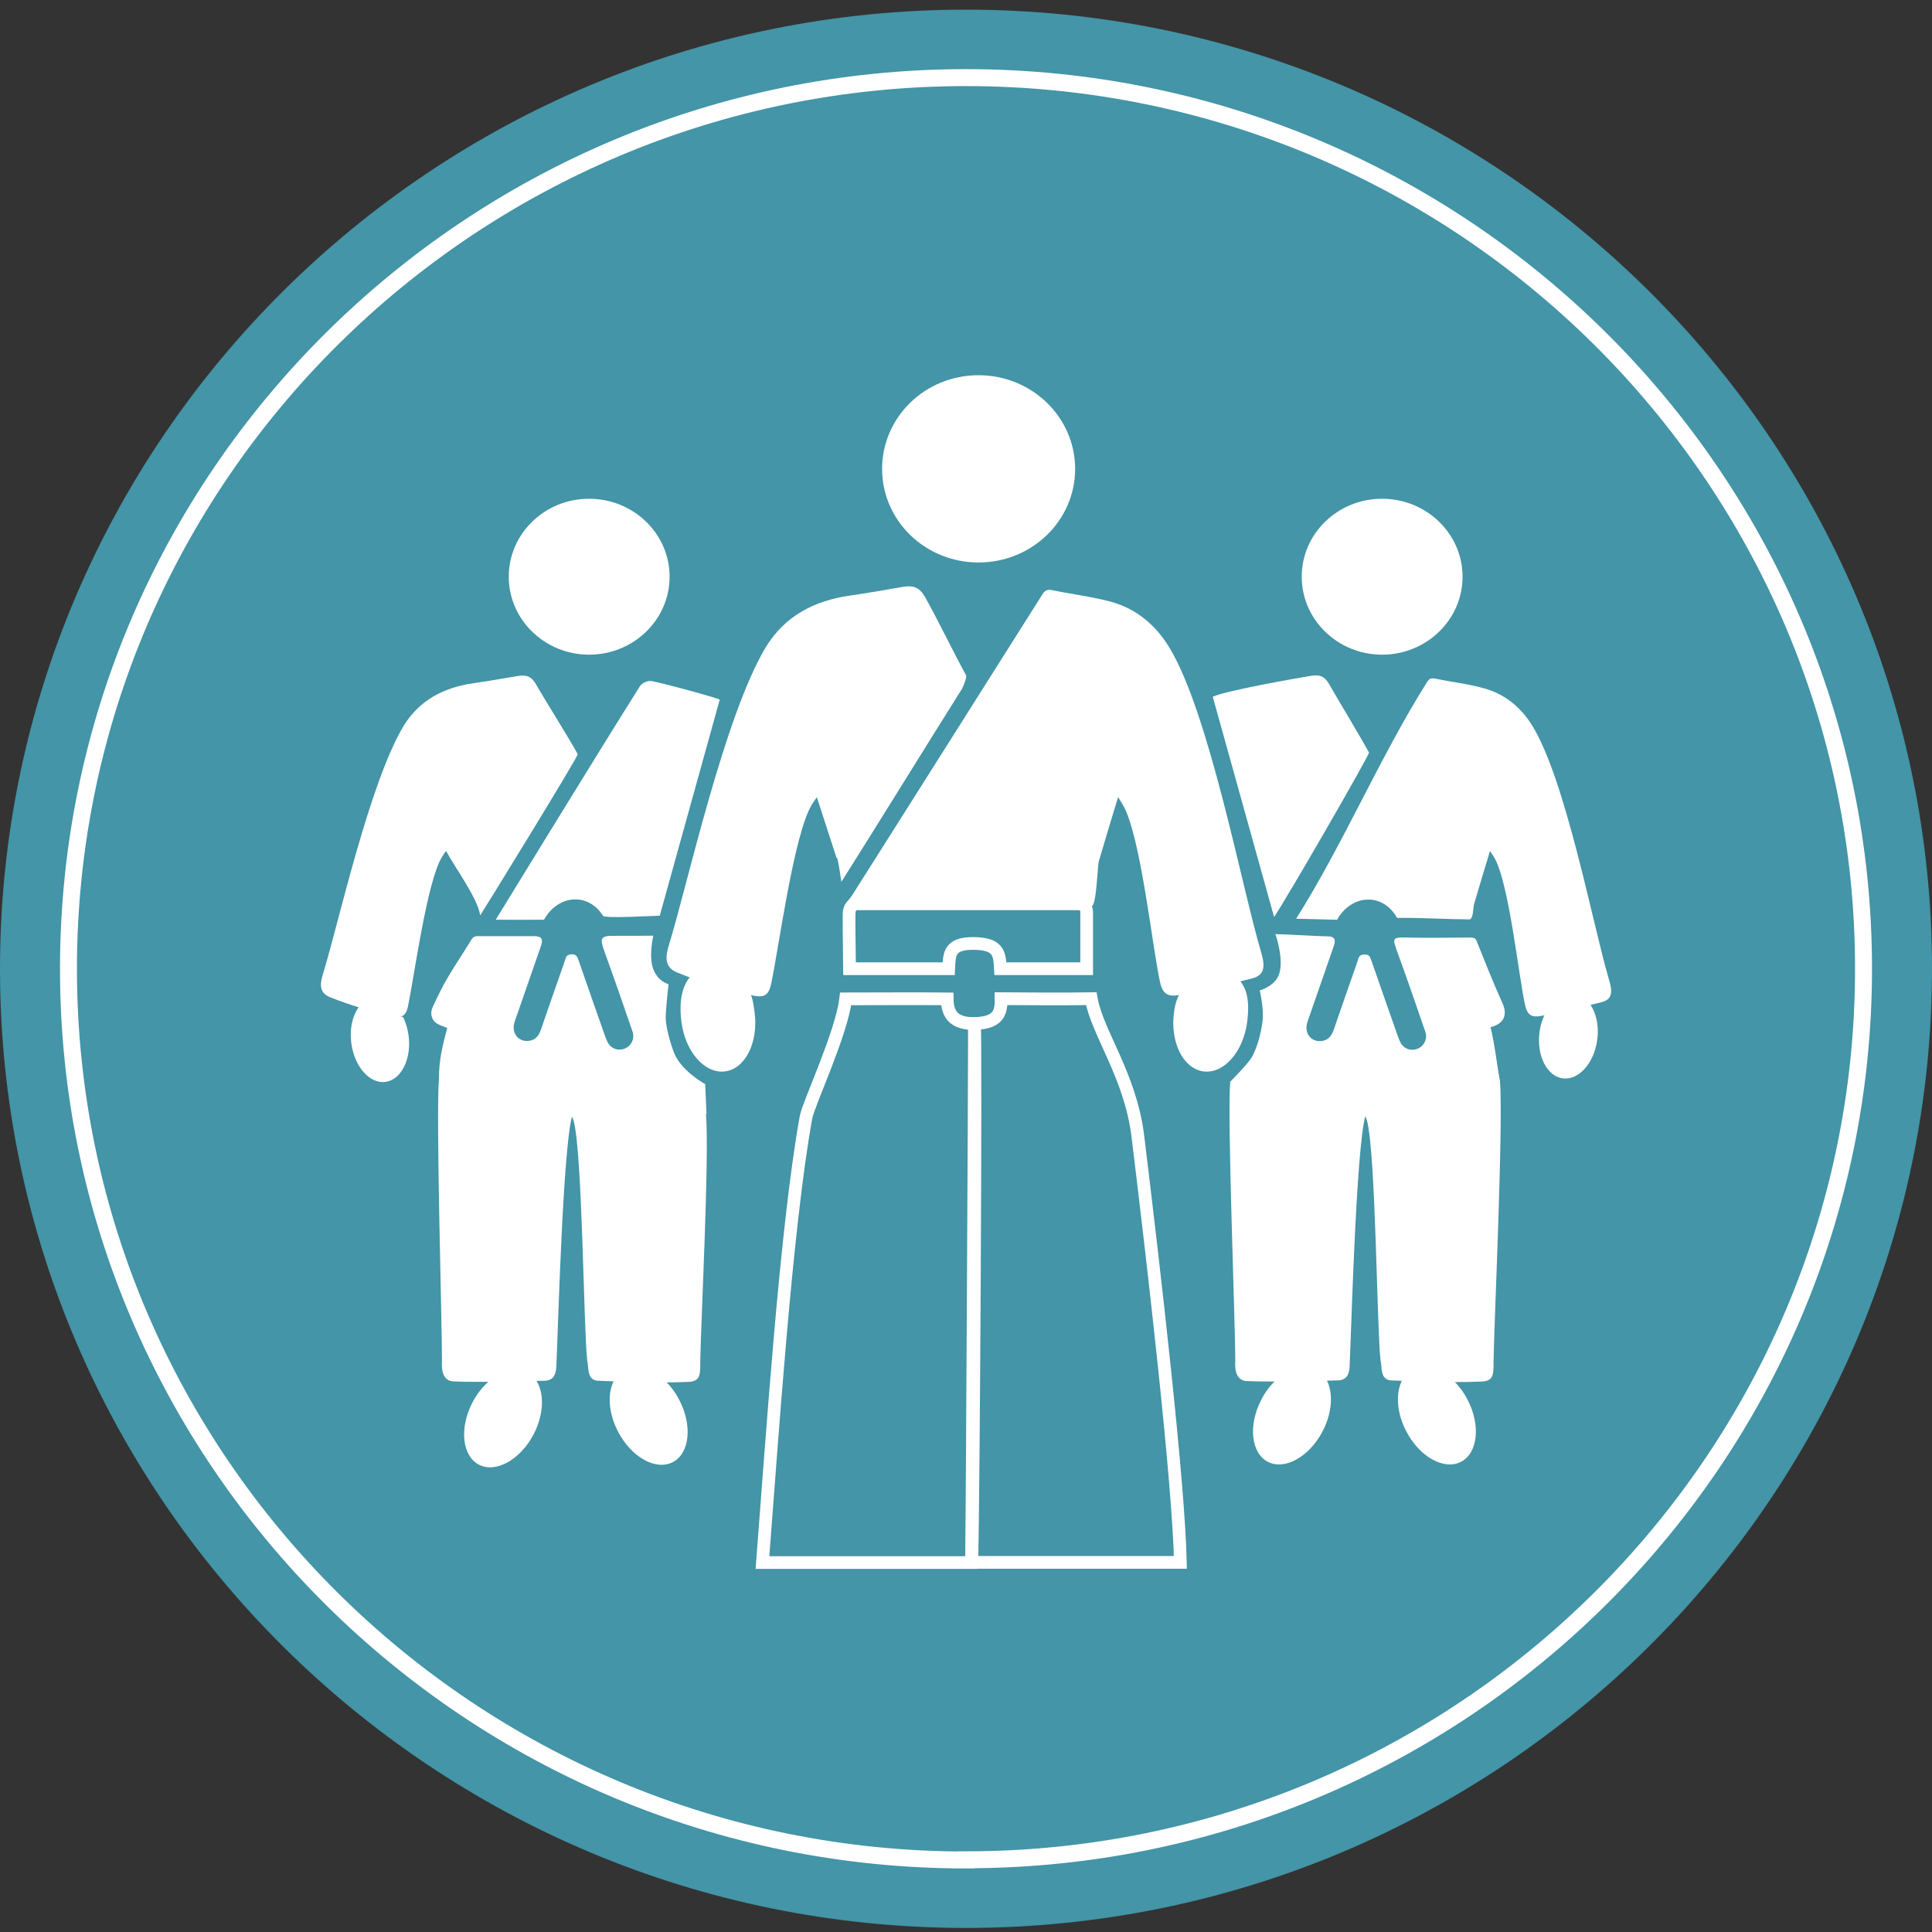 <?xml version="1.0" encoding="UTF-8"?>
<svg id="_Слой_1" data-name="Слой 1" xmlns="http://www.w3.org/2000/svg" viewBox="0 0 114 114">
  <rect x="0" y="0" width="114" height="114" fill="#333333" stroke="none"/>
  <defs>
    <style>
      .cls-1, .cls-2, .cls-3 {
        fill: none;
        stroke: #fff;
        stroke-miterlimit: 10;
      }

      .cls-2 {
        stroke-width: .75px;
      }

      .cls-4 {
        fill: #4395a7;
      }

      .cls-4, .cls-5 {
        stroke-width: 0px;
      }

      .cls-5 {
        fill: #fff;
      }

      .cls-3 {
        stroke-width: .5px;
      }
    </style>
  </defs>
  <path class="cls-4" d="m57,113.76C25.57,113.76,0,88.37,0,57.17S25.57.57,57,.57s57,25.39,57,56.59-25.57,56.6-57,56.6Z"/>
  <path class="cls-1" d="m57,109.75c-29.2,0-52.96-23.59-52.96-52.58S27.8,4.58,57,4.58s52.96,23.59,52.96,52.58-23.76,52.58-52.96,52.58Z"/>
  <path class="cls-5" d="m23.77,60.01s-2.48-.68-2.51-.7c-.43.5-.65,1.33-.53,2.24.18,1.39,1.08,2.41,2.01,2.29.93-.12,1.55-1.34,1.37-2.73-.05-.41-.17-.78-.33-1.11Z"/>
  <path class="cls-5" d="m39.06,81.32h-2.75c-.48.74-.45,1.98.15,3.14.78,1.51,2.22,2.33,3.23,1.82,1-.51,1.18-2.15.4-3.66-.27-.53-.63-.97-1.02-1.3Z"/>
  <path class="cls-5" d="m28.89,81.47c-.39.33-.75.77-1.02,1.3-.78,1.51-.6,3.15.4,3.66,1,.51,2.45-.31,3.23-1.82.6-1.17.62-2.4.15-3.14h-2.75Z"/>
  <path class="cls-5" d="m91.22,59.71c-.18.34-.32.75-.38,1.19-.18,1.39.44,2.61,1.38,2.73.94.12,1.85-.91,2.03-2.29.12-.92-.12-1.76-.56-2.26-.08.02-2.36.62-2.46.64Z"/>
  <path class="cls-5" d="m85.63,81.34h-2.84c-.45.75-.41,1.96.18,3.1.78,1.51,2.22,2.33,3.23,1.82,1-.51,1.18-2.15.4-3.66-.26-.51-.6-.93-.97-1.26Z"/>
  <path class="cls-5" d="m75.39,81.34c-.37.33-.71.75-.97,1.26-.78,1.51-.6,3.15.4,3.66,1,.51,2.45-.31,3.23-1.82.59-1.14.63-2.36.18-3.1h-2.84Z"/>
  <path class="cls-5" d="m34.76,38.63c2.62,0,4.75-2.06,4.75-4.6s-2.13-4.6-4.75-4.6-4.74,2.06-4.74,4.6,2.13,4.6,4.74,4.6h0Zm0,0"/>
  <path class="cls-5" d="m41.66,65.75c.2,2.58-.31,12.41-.34,14.6,0,.71.03,1.16-.69,1.19-2.17.1-5.21-.07-5.38-.07-.64-.06-.5-.8-.6-1.19-.22-1.99-.28-12.2-.8-14.14-.02-.07-.05-.14-.1-.26-.54,2.04-.82,12.53-.91,14.4-.02.41.05,1.14-.65,1.19-.17,0-3.9.12-5.45.04-.55-.03-.71-.58-.66-1.19,0-2.4-.36-14.43-.18-16.67,0-1.15.23-2.01.49-3-.23-.09-.45-.15-.63-.27-.31-.21-.4-.6-.22-.98.28-.6.57-1.2.91-1.77.43-.73.91-1.43,1.35-2.16.1-.17.21-.24.41-.23,1.11,0,2.23,0,3.34,0,.39,0,.51.17.38.55-.52,1.5-1.04,2.99-1.56,4.49-.23.67.22,1.24.88,1.13.38-.06.55-.33.67-.66.38-1.11.77-2.23,1.16-3.34.09-.27.2-.54.28-.82.06-.21.16-.27.39-.28.22,0,.29.1.36.27.52,1.5,1.04,2.99,1.57,4.49.05.14.1.28.17.42.2.39.62.54,1.02.38.38-.15.59-.58.46-.98-.55-1.6-1.1-3.2-1.68-4.79-.26-.73-.23-.9.63-.88.28,0,2.02,0,2.27-.01,0,0-.29,1.23,0,1.98s.9.88.9.88c0,0-.13,1.08-.17,1.9-.02.56.28,1.6.49,2.14.42,1.09,1.84,1.86,1.84,1.86l.08,1.75Z"/>
  <path class="cls-5" d="m42.47,41.28c-.4-.17-3.04-.89-4-1.09-.25-.05-.59.11-.71.3-2.74,4.35-8.42,13.64-8.51,13.78.91,0,1.94.01,2.79,0,.09,0,.09-.06.15-.15.85-1.34,2.55-1.43,3.39-.08.1.17,3.17-.01,3.35-.01"/>
  <path class="cls-5" d="m28.33,54c-.14-.99-1.49-2.82-2.01-3.79-.11.16-.18.25-.25.37-.89,1.49-1.63,7.06-2,8.82-.17.78-.58.64-1.36.45-1.22-.3-2.02-.53-3.24-1.01-.67-.27-.58-.82-.41-1.38.92-2.98,2.71-11.19,4.75-14.62.95-1.55,2.4-2.28,4.15-2.53.86-.12,1.72-.28,2.58-.42.54-.09.83.03,1.1.51.56.98,1.91,3.11,2.45,4.1.06.1-5.55,9.21-5.76,9.52Z"/>
  <g>
    <path class="cls-5" d="m81.55,38.63c2.62,0,4.75-2.06,4.75-4.6s-2.13-4.6-4.75-4.6-4.74,2.06-4.74,4.6,2.13,4.6,4.74,4.6h0Zm0,0"/>
    <path class="cls-5" d="m75.24,55.12c.48,0,2.67.13,3.09.13.39,0,.51.17.38.55-.52,1.5-1.04,2.99-1.56,4.49-.23.67.22,1.24.88,1.13.38-.06.55-.33.67-.66.38-1.11.77-2.23,1.16-3.34.09-.27.2-.54.28-.82.06-.21.16-.27.39-.28.22,0,.29.1.36.27.52,1.5,1.04,2.99,1.57,4.49.05.14.1.28.17.42.2.39.62.54,1.02.38.38-.15.59-.58.46-.98-.55-1.6-1.1-3.2-1.68-4.79-.26-.73-.29-.82.57-.79,1.22.03,2.44.01,3.66,0,.22,0,.38-.01.46.18.5,1.23.98,2.47,1.53,3.68.3.65.15,1.22-.7,1.43.24.91.39,2.32.56,3.18.2,2.58-.35,14.36-.38,16.54,0,.71.03,1.16-.69,1.19-2.17.1-5.21-.07-5.38-.07-.64-.06-.5-.8-.6-1.19-.22-1.99-.28-12.2-.8-14.14-.02-.07-.05-.14-.1-.26-.54,2.04-.82,12.53-.91,14.4-.02.41.05,1.14-.65,1.19-.17,0-3.9.12-5.45.04-.55-.03-.71-.58-.66-1.19,0-2.4-.48-14.22-.3-16.47,0,0,1.07-1.08,1.27-1.44.28-.5.53-1.27.64-2.15.09-.75-.17-1.8-.17-1.8,0,0,.96-.25,1.17-1.04.25-.92-.25-2.31-.25-2.31Z"/>
    <path class="cls-5" d="m76.48,54.21c2.75-4.35,4.97-9.59,7.71-13.94.12-.2.23-.28.48-.23.96.2,1.94.31,2.88.57,1.25.34,2.19,1.12,2.87,2.22,1.97,3.21,3.56,11.71,4.51,14.94.2.67.27,1.18-.41,1.36-1.15.3-1.68.35-3,.68-.83.21-1.33.36-1.52-.46-.38-1.63-.95-7.28-1.84-8.77-.07-.11-.14-.22-.24-.37-.33,1.09-.64,2.11-.94,3.14-.06.22-.04.9-.28.9-1.27-.01-2.83-.1-4.1-.09-.18,0-.12.06-.23-.11-.84-1.35-2.53-1.26-3.39.08-.06.09-.04.14-.13.14"/>
    <path class="cls-5" d="m71.56,41.11c.79-.36,4.92-1.09,5.78-1.23.54-.09.83.03,1.1.51.56.98,1.8,3.03,2.34,4.01.06.1-4.84,8.59-5.6,9.71"/>
  </g>
  <path class="cls-5" d="m57.74,33.19c3.15,0,5.7-2.47,5.7-5.52s-2.55-5.53-5.7-5.53-5.69,2.47-5.69,5.53,2.55,5.52,5.69,5.52h0Zm0,0"/>
  <path class="cls-5" d="m65.97,47.04c-.39,1.31-.77,2.53-1.13,3.77-.08.26-.14,2.67-.43,2.66-1.53-.02-3.01-.02-4.54-.02-.21,0-5.15,0-5.26,0-1.02.02-3.62,0-4.72,0,0-.17.32-.5.39-.62,3.3-5.22,7.92-12.51,11.21-17.73.15-.24.28-.34.58-.28,1.15.24,2.33.38,3.46.68,1.5.41,2.63,1.35,3.44,2.66,2.37,3.85,4.27,14.06,5.42,17.94.24.8.32,1.42-.5,1.63-1.38.36-2.02.42-3.61.82-.99.25-1.59.43-1.82-.55-.45-1.96-1.15-8.74-2.21-10.52-.08-.13-.16-.26-.28-.45Z"/>
  <path class="cls-5" d="m49.36,50.62c-.39-1.21-.76-2.35-1.16-3.58-.13.2-.22.3-.3.44-1.07,1.79-1.95,8.48-2.4,10.59-.2.94-.7.77-1.64.54-1.47-.37-2.42-.63-3.89-1.22-.8-.32-.7-.98-.49-1.66,1.1-3.58,3.25-13.44,5.71-17.55,1.14-1.86,2.88-2.74,4.98-3.04,1.04-.15,2.07-.33,3.1-.51.64-.11,1,.04,1.32.61.67,1.18,1.76,3.42,2.41,4.6.07.13-.17.69-.24.81-2.36,3.75-4.74,7.63-7.11,11.38-.01.02-.21-1.5-.28-1.42Z"/>
  <path class="cls-5" d="m72.84,57.56c-.36.53-2.73.8-2.99.69-.33.5-.49.8-.58,1.51-.23,1.76.56,3.31,1.75,3.46,1.19.15,2.34-1.15,2.57-2.91.17-1.33-.02-2.17-.74-2.75Z"/>
  <path class="cls-5" d="m43.99,58.16c-.16.03-2.23-.61-2.72-.95-.91.45-1.26,1.59-1.06,3.1.23,1.76,1.38,3.06,2.57,2.91,1.19-.15,1.97-1.7,1.75-3.46-.1-.76-.16-1.09-.53-1.6Z"/>
  <path class="cls-2" d="m50.68,53.33c3.34,0,6.5,0,9.84,0,1.07,0,2.06,0,3.14,0,.25,0,.46.21.46.47,0,.84,0,2.5,0,3.36-1.08,0-3.98,0-5.09,0-.05-.86-.07-1.47-1.56-1.49s-1.45.66-1.49,1.49h-5.85c0-.44-.04-2.34-.03-3.19,0-.42.16-.65.58-.65Z"/>
  <path class="cls-2" d="m57.36,91.75c0,.11-.01.22-.03.45h-12.34c.56-7.15,1.38-19.68,2.57-26.28.14-.78,2.1-4.94,2.34-6.98,1.9,0,4.02-.02,5.99,0,.01,1.08.56,1.45,1.6,1.46.12.71-.06,28.78-.14,31.35Z"/>
  <path class="cls-2" d="m57.33,92.19c.04-3.98.17-28.06.17-31.8,1.43-.02,1.59-.67,1.57-1.46.69.01,4.35.02,5.32,0,.36,2.03,2.31,4.53,2.75,8.11.98,8.03,2.41,20.43,2.51,25.15h-12.32Z"/>
  <path class="cls-3" d="m57.33,92.19c.08-4.31.17-28.06.17-31.8,1.43-.02,1.59-.67,1.57-1.46"/>
  <path class="cls-3" d="m57.33,92.19c.08-4.31.17-28.06.17-31.8"/>
</svg>